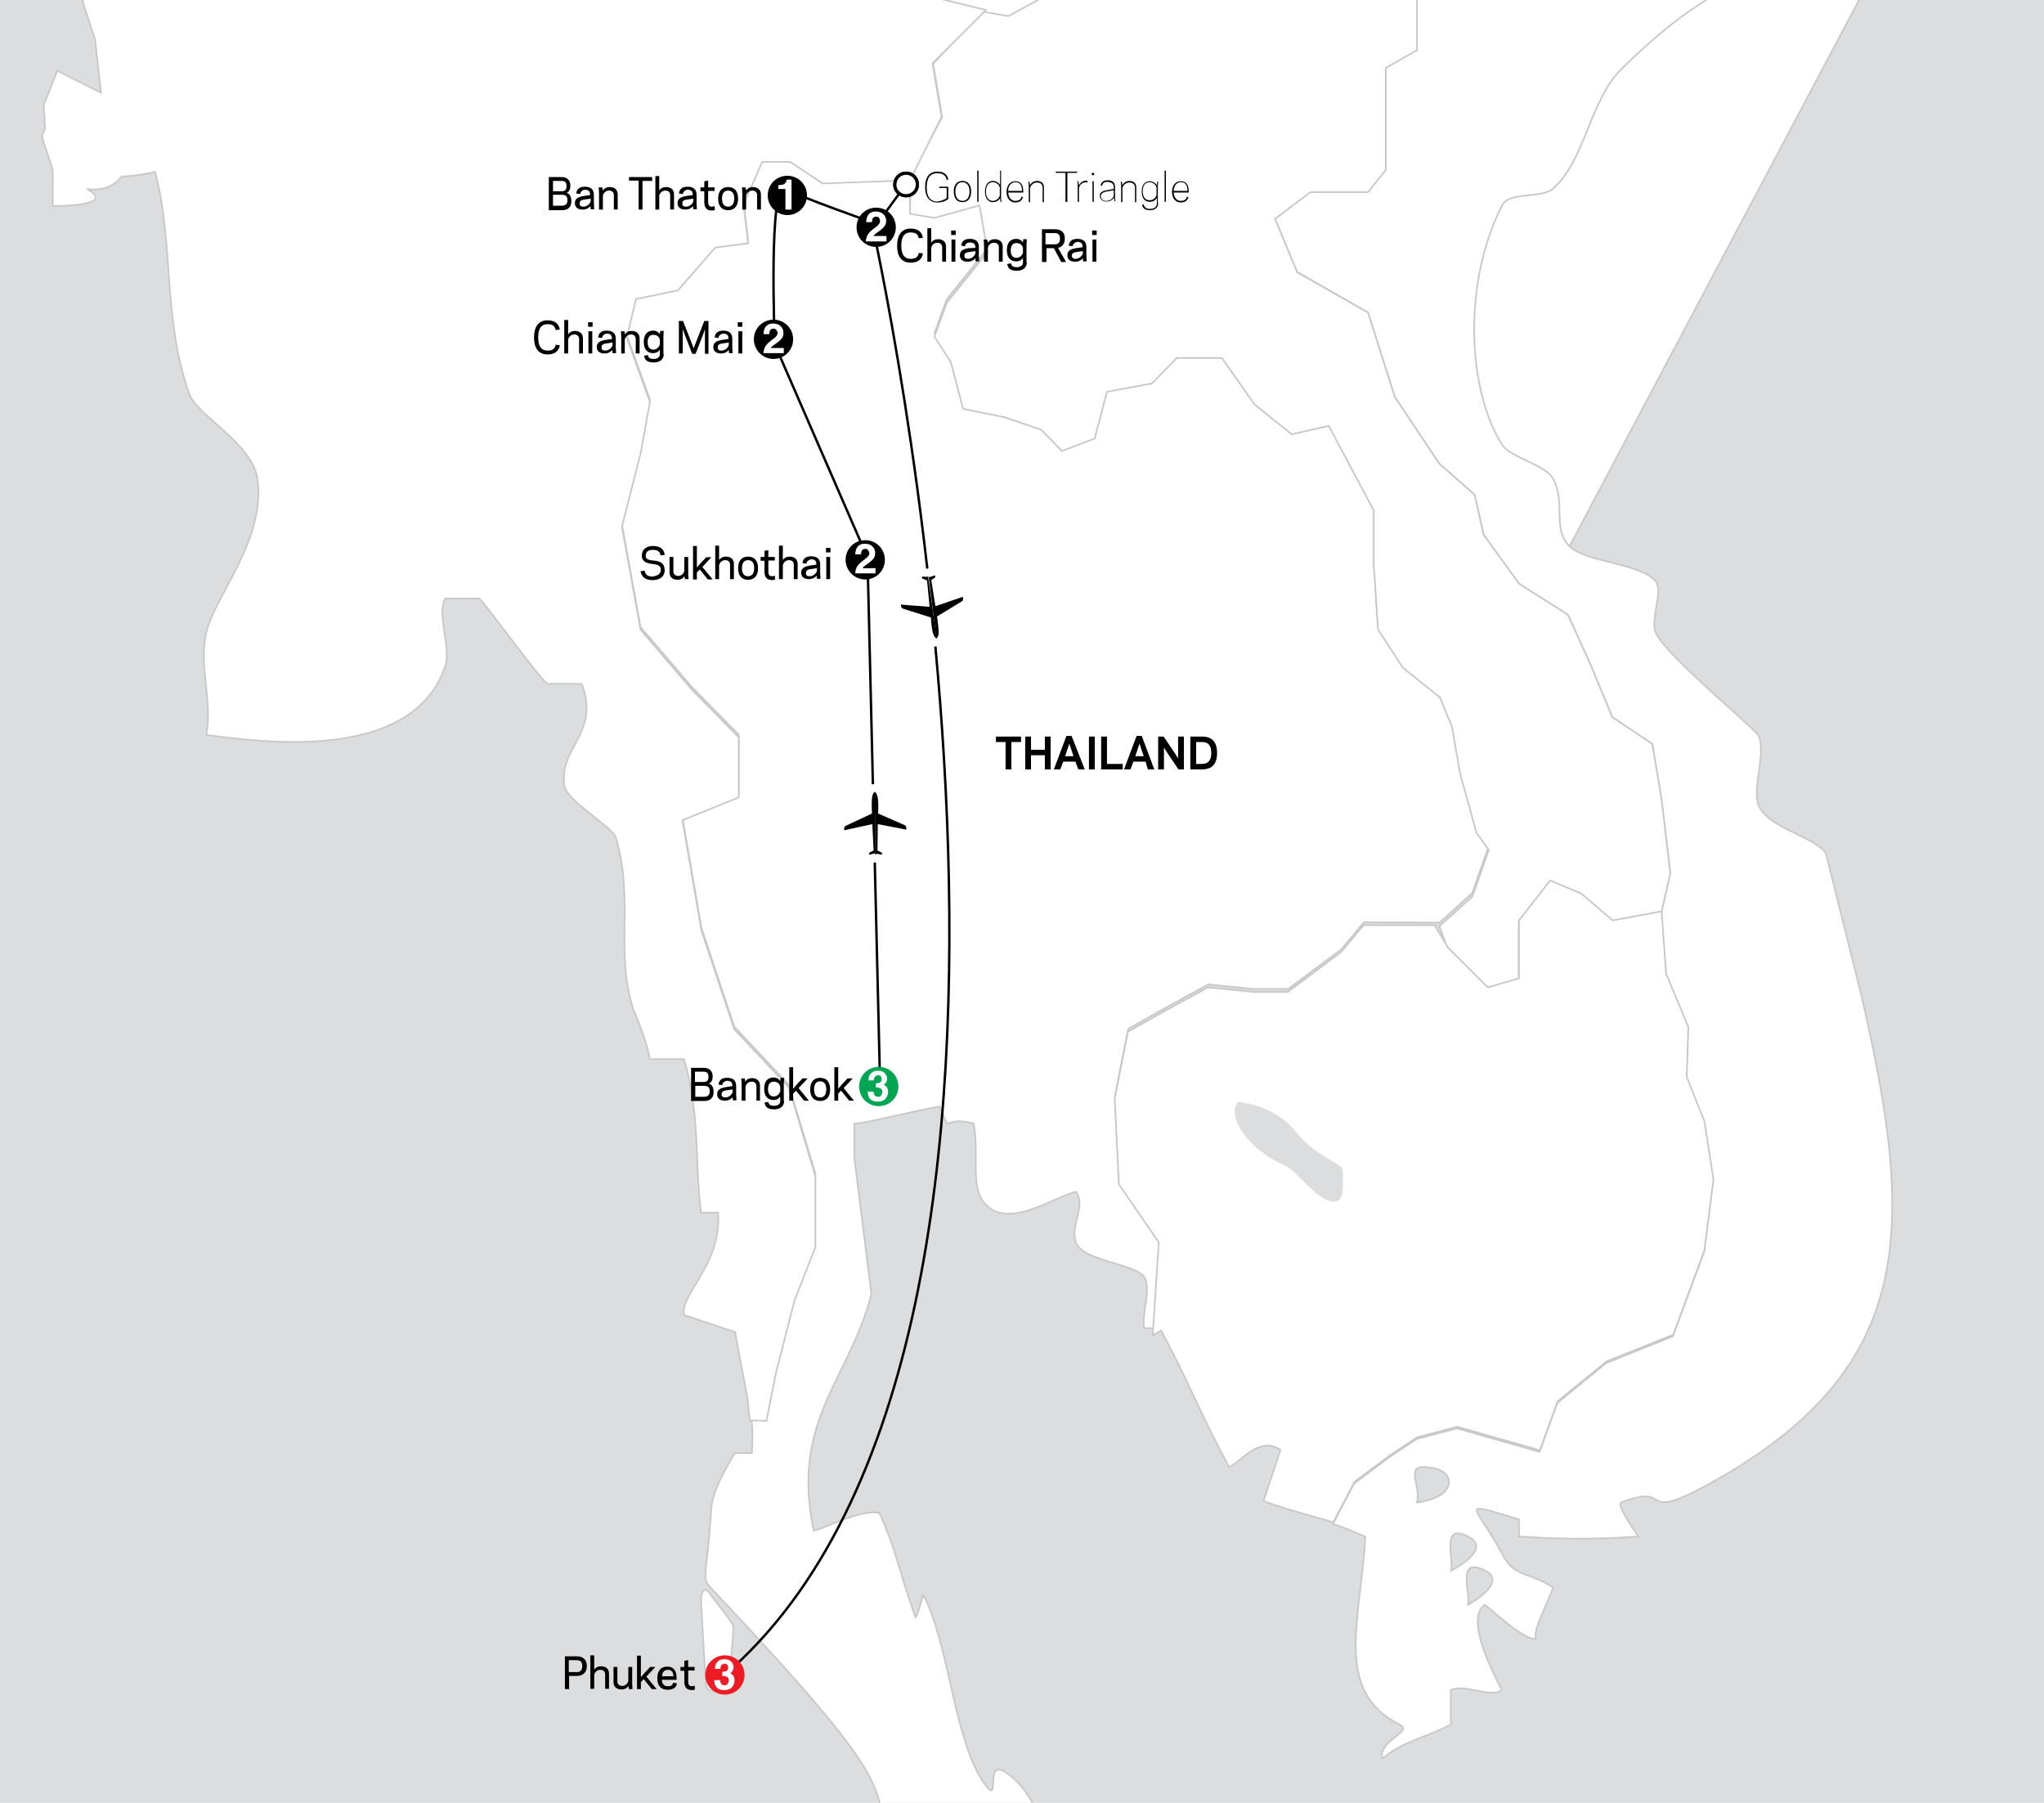 <?xml version="1.0" encoding="utf-8"?>
<!-- Generator: Adobe Illustrator 26.4.0, SVG Export Plug-In . SVG Version: 6.00 Build 0)  -->
<svg version="1.1" xmlns="http://www.w3.org/2000/svg" xmlns:xlink="http://www.w3.org/1999/xlink" x="0px" y="0px"
	 viewBox="0 0 635 560" style="enable-background:new 0 0 635 560;" xml:space="preserve">
<style type="text/css">
	.st0{fill:#FFFFFF;stroke:#C7C8CA;stroke-width:0.5;}
	.st1{fill:#DCDDDE;}
	.st2{fill:none;stroke:#FFFFFF;}
	.st3{fill:none;stroke:#ED1C24;stroke-dasharray:1,1.5;}
	.st4{fill:none;stroke:#000000;stroke-width:0.75;}
	.st5{fill:#FFFFFF;}
	.st6{fill:#00A651;}
	.st7{fill:#ED1C24;}
	.st8{fill:#FFFFFF;stroke:#000000;}
	.st9{fill:none;stroke:#000000;}
</style>
<g id="water">
	<rect x="-601.3" y="-198.5" class="st1" width="1271.8" height="962.8"/>
</g>
<g id="map">
	<polygon class="st0" points="455.1,231 660.7,-156.9 72,-160 	"/>
	<path class="st0" d="M542.3-6.6l-13.8-6.8h-20.7L494-6.1l-17.9-21.1l8.3-13.8l-1.4-9.7l-9.7-2.8l-17.9-15.2l-15.2-4.1l-9.7,8.3
		l-23.5,1.4l-12.4,11l-17.9-12.4l-15.2,5.5l-1.4,12.4l8.3,12.4l15.2,8.3l4.1,8.3l13.8,5.5l11-11.1l15.2,4.1l12.4,15.2v19.3l-9.7,5.5
		v31.7l-5.5,6.9h-17.9l-11,8.3l6.9,16.6L425,97.1l8.3,26.2l13.8,20.7l11,9.7l2.8,12.4l11,15.2l15.2,9.7l6.9,15.2l6.9,16.6l12.4,8.3
		l2.8,16.6l2.8,23.5l-2.8,12.4l1.4,19.3l6.9,16.6l-0.5,15.5l5.5,13.8l2.8,18l-2.8,22.1l-9.7,26.2l-20.7,8.3l-15.2,12.4l-5.5,15.2
		l-25.7-7.3l-12.5,3.3l-8.3,5.5l-11.1,8.3l-6.6,12.6c2.9,0.9,5.9,2.1,10.1,4c-1.7,26.8-9.8,48,10.6,58.3c4.6,2.3-7.1,5.1-5.3,10.6
		c6.3-5.5,14.3-6.8,21.2-10.6V525c4.1-2.1,12.4,2.6,15.9,0c-0.2-0.8-12.4-21.7-5.3-26.5c2.3,1.6,11.8,10.9,15.9,10.6
		c-1.2-2.3,3.5-10.9,5.3-15.9c-7.1-5-11.9-2.8-15.9-10.6c-8-15.2-14.6-16.7,5.3-10.6v5.3c18.5,1.2,28.8,0.5,37.1,0
		c-0.7-1.2-7.1-9.9-5.3-10.6c16.6-6.3,4.6,6.5,26.5-5.3c65.4-35.8,65.2-79.1,47.7-153.7l-10.6-42.4c-2.5-5.3-19.2-8.1-21.2-15.9
		c-1.5-5.5,2.8-16.4,0-21.2c-1.3-2.1-29.3-25.3-31.8-31.8c-1.6-4.1,2.5-12.9,0-15.9c-4.6-5.5-21.3-5.8-26.5-10.6
		c-5.8-5.5-1.2-13.6-5.3-21.2c-2.3-4.3-13.4-6.6-15.9-10.6c-11.1-17.9-11.9-50.8,0-74.2c2.2-4.6,11.9-2,15.9-5.3
		c10.1-9.1,11.4-27.5,21.2-37.1c12.3-12.2,23.7-21,36.4-27L542.3-6.6z M461.4,487.9c7.3,3.6-5.3,10.6-5.3,10.6
		C456.9,494.8,452.3,483.2,461.4,487.9z M456.1,477.3c7.9,4-5.3,10.6-5.3,10.6C451.8,484.1,447.5,473,456.1,477.3z M445.5,456.1
		c6.8,1.3,7,9.1-5.3,10.6C441.7,460.9,435.2,453.9,445.5,456.1z"/>
	<path class="st0" d="M233.4,440.1c0.5,4.5,0.4,5.6,0.2,11.3c-1.8,0-3.5,0-5.3,0c0,0-6.9,10.7-7.3,16.9c-1.6,24.8-3.6,21.3,1,26.2
		c58,61.5,48.7,59.1,54,77.7c3,10.9,3.8,20.5,3.8,29.8l11.4-4.6l16.4,10.2v17.9l9.8-0.6l2.7-9.1l11,1.4l1.4-16.6l1.5-13.2
		c-9.3-11.6-9.4-28.1-21-36.5c-7.8-5.6-1.7,10.5-7,3.4c-9.6-13.1-11-43.2-19.1-58.8c-0.2-0.3-1.9,6.9-2.5,6.9
		c-6.1-17.4-5.8-20.5-11.2-32.4c-5.5-1.5-18.6,5.5-20.4,5.5c-7.3-34.4,11.2-47.1,17.9-73.5l-5.3-42.4v-10.6
		c2.7,0.2,17.7-3.8,26.5-5.3c4,9.6,0.3,2.5,10.6,5.3c2,11.1-2,21.5,5.3,26.5c7.6,5.1,20.4-4,26.5-5.3c3.3,4.6-2.1,10.3,0,15.9
		c2.2,5.6,18.4,6.5,21.2,10.6c2.3,3.5-1,12.1,0,15.9c1.8,0,1.3,0,3,0l1.6-27.6l-12.4-18l-1.3-26.7l4.1-20.7l9.7-5.5l15.2-8.3
		l13.8,1.4h11l16.6-12.4l6.9-8.3l23.5,0.1l10.2-9.2l5.1-14.5l-3.8-5.3l-5.1-18.4l-2.5-14.5l-3.8-9.2l-11.5-9.2l-7.7-11.9l-1.3-19.8
		v-17.1l-14-26.3l-11.5,2.6l-11.5-9.2l-10.2-14.5h-14l-7.7,7.9l-14,2.6l-3.8,14.5l-10.2,3.9l-6.4-6.6l-11.5-3.9l-12.8-2.6l-3.8-14.5
		l-5.1-7.9l3.8-10.5l12.7-15.8l-2.5-14.5l-14,3.9l-7.6-1.3V53.6l0.2,1.5l-27.1,1l-10.1-6.7h-8.7L231,62.8l1.4,12l-10.2,1.3
		l-11.6,13.3l-13,2.7l-2.9,12l7.2,20l-2.9,16l-5.8,22.7l5.8,32l16,18.7l14.5,14.7v18.7l-17.5,7.1l5.9,34.2l10.2,30.7l16.9,18
		l8.3,27.6v22.1l-6.5,16.7l-5.7,22.2l-3,15.1L233.4,440.1z"/>
	<path class="st0" d="M447.2,287.7l10.2-9.2l5.1-14.5l-3.8-5.3l-5.1-18.4l-2.5-14.5l-3.8-9.2l-11.5-9.2l-7.7-11.9l-1.3-19.8v-17.1
		l-14-26.3l-11.5,2.6l-11.5-9.2l-10.2-14.5h-14l-7.7,7.9l-14,2.6l-3.8,14.5l-10.2,3.9l-6.4-6.6l-11.5-3.9l-12.8-2.6l-3.8-14.5
		l-5.1-7.9l3.8-10.5l12.7-15.8l-2.5-14.5l-14,3.9l-7.6-1.3l0.2-11.7l9.8-18.3l-2.8-16.6l15.1-16.2c3.2,0.5,8.3,1.4,8.3,1.4l15.2-8.3
		l4.1-20.7l-12.3-34.9l4.1-12.4l17.9-4.1l19.3,16.6l-1.4,12.4l8.3,12.4l15.2,8.3l4.1,8.3l13.8,5.5l11-11.1l15.2,4.1l12.4,15.2v19.3
		l-9.7,5.5v31.7l-5.5,6.9h-17.9l-11,8.3l6.9,16.6L425,97.1l8.3,26.2l13.8,20.7l11,9.7l2.8,12.4l11,15.2l15.2,9.7l6.9,15.2l6.9,16.6
		l12.4,8.3l2.8,16.6l2.8,23.5l-2.8,12.4l-15.2,2.8l-9.7-8.3l-9.7-4.1l-9.7,12.4v18l-9.7,2.8l-12.4-12.4L447.2,287.7z"/>
	<path class="st0" d="M360.7,413.3c8.3,15.2,12.4,26.5,21.2,42.4c3.3-1.3,9.3-9.9,15.9-5.3c0,0-4.1,12.4-5.3,15.9
		c11.2,3.9,16.2,4.8,21.7,6.6l6.6-12.6l11.1-8.3l8.3-5.5l12.5-3.3l25.7,7.3l5.5-15.2l15.2-12.4l20.7-8.3l9.7-26.2l2.8-22.1l-2.8-18
		l-5.5-13.8l0.5-15.5l-6.9-16.6l-1.4-19.3l-15.2,2.8l-9.7-8.3l-9.7-4.1l-9.7,12.4v18l-9.7,2.8l-12.4-12.4l-4.1-6.9h-22.1l-6.9,8.3
		l-16.6,12.4h-11l-13.8-1.4l-15.2,8.3l-9.7,5.5l-4.1,20.7l1.3,26.7l12.4,18l-1.9,28.9L360.7,413.3z"/>
	<path class="st0" d="M232.9,441.2l5.2,0.2l3-15.1l5.7-22.2l6.5-16.7v-22.1l-8.3-27.6l-16.9-18L217.9,289l-5.9-34.2l17.5-7.1V229
		L215,214.3l-16-18.7l-5.8-32l5.8-22.7l2.9-16l-7.2-20l2.9-12l13-2.7l11.6-13.3l10.2-1.3l-1.4-12l5.8-13.3h8.7l10.1,6.7l27.1-1
		l9.8-19.7l-2.8-16.6l16.6-16.6L280-3.3l-4.1-15.2l-5-18.7l-10.1-2.3L246.8-43v-8l11.4-19.5l-2.5-6.9h-11.4l-5.1-14.9l3.8-11.5
		l-7.6-9.2l-11.4-1.1l-13.9,5.7l-6.3,6.9l-6.3,2.3l-1.3-6.9v-12.6l-7.6-10.3v-10.3l12.7-16.1l8.9-17.2l3.8-23l1.3-12.6l-5.1-11.5
		l5.1-19.5l-6.3-11.5l-5-14.9h-11.4l-10.1,3.4l-0.5,21.7L170-219.7l-12.9-3.2l-20.7,2.8l-10.3,23.3v10.4l-14.6,13.5l-10.3,14.6
		L86.5-152l-5.8,6.2l8.8,7.3v9.4l-13.2,17.7l-6.1,23.9l-20.7-13.8v34.5L55-53l1.4,16.6L55-25.4l-5,7.7l-8.8,8.3l-8.9-8.1l-10.5,3.1
		l4.3,16.2l3.4,10.3l1.9,16.7l0,0L17.8,22l-4.2,10.6L14,40l-0.9,2.1c0,1.8,3.3,9.6,3.3,11.2V64c0,0,20.5,0.2,10.6-5.3
		c0,0,7,1.4,10.8-3.9c3,0,7.4-0.7,10.4-1.4c6,23,2.2,45.4,10.6,68.9c2.5,7,19.5,15.2,21.2,26.5c2.6,19-13.4,36.4-15.9,47.7
		c-2.5,10.6,2,20.7,0,31.8c17.2,2.2,63.7,8.8,74.2-21.2c2-6-2.7-15.7,0-21.2h10.6c2.8,2.8,19.4,25.8,21.2,26.5h10.6
		c6,15.2-7.4,20-5.3,31.8c0.6,4.5,14.9,12.7,15.9,15.9c5.8,19.5-0.3,34.8,5.3,53c0.2,0.8,4,8.8,5.3,15.9h10.6
		c5.1,16.6,3.3,33.1,5.3,47.7c1.8,0,3.6,0,5.3,0c1.1,16.2-11.9,25.3-10.6,31.8l15.9,5.3c1.3,7.9,2.7,14.2,3.8,20.4L232.9,441.2z"/>
	<path class="st0" d="M217.8,496.9c0-2.7,1.2-4.1,2.7-1.9c1.5,2.2,7.3,9,7.3,10.3s-0.8,19.6-3.6,19.8c-2.8,0.2-4.3,0.2-4.7-1.1
		C219,522.1,217.8,496.9,217.8,496.9z"/>
</g>
<g id="tour_1_">
	<path class="st4" d="M273.4,336.4l-3.9-163.2L240.7,107c0,0-2.1-51.1,3.3-48.3c5.4,2.8,26.8,10.3,26.8,10.3s77.7,345.1-45.7,451.3"
		/>
	<g>
		<path d="M314.2,239h-1.8v-8.5h-3v-1.7h7.8v1.7h-3V239z"/>
		<path d="M326.4,228.8V239h-1.8v-4.4h-4.3v4.4h-1.8v-10.2h1.8v4.1h4.3v-4.1H326.4z"/>
		<path d="M334.1,236.6h-3.8l-0.9,2.4h-2l3.9-10.4h1.6L337,239h-2L334.1,236.6z M332.2,231l-1.3,3.9h2.6L332.2,231z"/>
		<path d="M340.1,239h-1.8v-10.2h1.8V239z"/>
		<path d="M344,237.3h4.8v1.7h-6.7v-10.2h1.8V237.3z"/>
		<path d="M355.9,236.6h-3.8l-0.9,2.4h-2l3.9-10.4h1.6l3.9,10.4h-2L355.9,236.6z M354,231l-1.3,3.9h2.6L354,231z"/>
		<path d="M362.6,233.8l-1-1.6l0,2.4v4.4h-1.8v-10.2h1.7l3.5,5.2l1,1.6l0-2.4v-4.4h1.8V239h-1.7L362.6,233.8z"/>
		<path d="M369.8,239v-10.2h3.6c3.1,0,4.7,1.6,4.7,5.1c0,3.5-1.6,5.1-4.7,5.1H369.8z M373.4,237.3c2.1,0,2.9-1.3,2.9-3.4
			c0-2.1-0.7-3.4-2.9-3.4h-1.8v6.8H373.4z"/>
	</g>
	<g>
		<path d="M214.7,341.9v-10.2h3.9c1.2,0,2.8,0.5,2.8,2.7c0,1.3-0.6,2-1.2,2.2c0.8,0.2,1.5,1,1.5,2.5c0,2.4-1.5,2.9-3,2.9H214.7z
			 M215.9,332.9v3.2h2.6c1,0,1.6-0.3,1.6-1.6c0-1.3-0.6-1.6-1.6-1.6H215.9z M218.6,340.7c0.7,0,1.9-0.1,1.9-1.7s-1-1.7-1.8-1.7h-2.7
			v3.4H218.6z"/>
		<path d="M224.4,337.1l-1.2-0.2c0.2-1.2,0.8-2.1,2.7-2.1c1.8,0,2.8,0.8,2.8,2.5v2.8l0.1,1.7h-1.1l-0.1-1c-0.5,0.7-1.4,1.1-2.4,1.1
			c-1.6,0-2.4-0.8-2.4-2c0-1.4,1-1.9,2.6-2.2l2.1-0.3v-0.3c0-1-0.6-1.3-1.6-1.4C224.9,335.9,224.5,336.3,224.4,337.1z M225.3,340.9
			c1.2,0,2.1-0.9,2.3-1.7v-0.8l-2,0.3c-0.9,0.1-1.4,0.4-1.4,1.1C224.1,340.6,224.6,340.9,225.3,340.9z"/>
		<path d="M231.5,336c0.4-0.7,1.2-1.1,2.1-1.1c1.4,0,2.5,0.8,2.5,2.3v4.7H235v-4.5c0-0.9-0.6-1.4-1.5-1.4c-1.1,0-1.8,0.9-1.9,1.6
			v4.3h-1.2v-5.2l-0.1-1.7h1.1L231.5,336z"/>
		<path d="M243.6,342c0,1.7-1.3,2.6-3.1,2.6c-2.1,0-2.8-0.8-3-2.1l1.2-0.2c0.1,0.7,0.5,1.2,1.7,1.2c1.1,0,2-0.4,2-1.5v-1.4
			c-0.4,0.7-1.2,1.1-2.1,1.1c-1.8,0-2.9-1.2-2.9-3.5c0-2.3,1.1-3.5,2.9-3.5c1,0,1.7,0.5,2.1,1.1l0.1-1h1.1l-0.1,1.7V342z
			 M242.4,337.6c-0.1-0.8-0.8-1.6-2-1.6c-1.1,0-1.8,0.7-1.8,2.3c0,1.6,0.7,2.3,1.8,2.3c1.1,0,1.8-0.9,2-1.6V337.6z"/>
		<path d="M245.2,341.9v-10.4h1.2v6.7l1.1-1.3l1.8-1.9h1.6l-2.8,3l3.2,3.9h-1.5l-2.5-3.1l-0.9,0.9v2.2H245.2z"/>
		<path d="M251.7,338.4c0-2.4,1.2-3.6,3.1-3.6s3.1,1.2,3.1,3.6s-1.2,3.6-3.1,3.6S251.7,340.8,251.7,338.4z M256.7,338.4
			c0-1.8-0.8-2.5-1.9-2.5s-1.9,0.7-1.9,2.5s0.8,2.5,1.9,2.5S256.7,340.2,256.7,338.4z"/>
		<path d="M259.2,341.9v-10.4h1.2v6.7l1.1-1.3l1.8-1.9h1.6l-2.8,3l3.2,3.9h-1.5l-2.5-3.1l-0.9,0.9v2.2H259.2z"/>
	</g>
	<g>
		<g>
			<path d="M205.3,177c0-1.1-0.6-1.6-2.5-1.8c-1.7-0.2-3.4-0.6-3.4-2.6c0-2,1.5-3,3.4-3c2.5,0,3.5,1.1,3.7,2.8l-1.3,0.1
				c-0.2-1.2-0.9-1.7-2.5-1.7c-0.8,0-2.1,0.3-2.1,1.8c0,0.9,0.4,1.3,2.2,1.5c2.3,0.2,3.6,0.7,3.7,3c0,2.2-1.8,3.1-3.7,3.1
				c-2.5,0-3.5-1.1-3.8-2.8l1.3-0.1c0.2,1.3,1,1.8,2.5,1.8C204,178.9,205.3,178.4,205.3,177z"/>
			<path d="M212.6,179c-0.4,0.7-1.2,1.1-2.1,1.1c-1.5,0-2.5-0.8-2.5-2.3V173h1.2v4.5c0,0.9,0.6,1.4,1.5,1.4c1.1,0,1.8-0.9,1.9-1.6
				V173h1.2v5.2l0.1,1.7h-1.1L212.6,179z"/>
			<path d="M215.3,180v-10.4h1.2v6.7l1.1-1.3l1.8-1.9h1.6l-2.8,3l3.2,3.9h-1.5l-2.5-3.1l-0.9,0.9v2.2H215.3z"/>
			<path d="M223.4,174c0.4-0.7,1.2-1.1,2.1-1.1c1.5,0,2.5,0.8,2.5,2.3v4.7h-1.2v-4.5c0-0.9-0.6-1.4-1.5-1.4c-1.1,0-1.8,0.9-1.9,1.6
				v4.3h-1.2v-10.4h1.2V174z"/>
			<path d="M229.3,176.5c0-2.4,1.2-3.6,3.1-3.6s3.1,1.2,3.1,3.6c0,2.4-1.2,3.6-3.1,3.6S229.3,178.9,229.3,176.5z M234.3,176.5
				c0-1.8-0.8-2.5-1.9-2.5s-1.9,0.7-1.9,2.5c0,1.8,0.8,2.5,1.9,2.5S234.3,178.3,234.3,176.5z"/>
			<path d="M236.3,173h1.2v-1.9l1.2-0.2v2.1h2v1.1h-2v3.3c0,1.3,0.4,1.6,1.2,1.6c0.3,0,0.6-0.1,0.8-0.2l0.1,1.2
				c-0.2,0.1-0.5,0.2-0.9,0.2c-2,0-2.4-1.3-2.4-2.7v-3.3h-1.2V173z"/>
			<path d="M243.2,174c0.4-0.7,1.2-1.1,2.1-1.1c1.5,0,2.5,0.8,2.5,2.3v4.7h-1.2v-4.5c0-0.9-0.6-1.4-1.5-1.4c-1.1,0-1.8,0.9-1.9,1.6
				v4.3H242v-10.4h1.2V174z"/>
			<path d="M250.5,175.1l-1.2-0.2c0.2-1.2,0.8-2.1,2.7-2.1c1.8,0,2.8,0.8,2.8,2.5v2.8l0.1,1.7h-1.1l-0.1-1c-0.5,0.7-1.4,1.1-2.4,1.1
				c-1.6,0-2.4-0.8-2.4-2c0-1.4,1-1.9,2.6-2.2l2.1-0.3v-0.3c0-1-0.6-1.3-1.6-1.4C251,174,250.7,174.4,250.5,175.1z M251.5,179
				c1.2,0,2.1-0.9,2.3-1.7v-0.8l-2,0.3c-0.9,0.1-1.4,0.4-1.4,1.1C250.3,178.7,250.7,179,251.5,179z"/>
			<path d="M258,171.6h-1.4v-1.4h1.4V171.6z M256.7,173h1.2v6.9h-1.2V173z"/>
		</g>
	</g>
	<g>
		<g>
			<path d="M294.1,61.5v-3.1h-2.3V58h2.8v3.8c-1,0.8-2.1,1.1-3.4,1.1c-2.6,0-3.8-1.9-3.8-4.8s1.2-4.8,3.8-4.8c2.2,0,3.1,1,3.4,2.5
				l-0.5,0.1c-0.2-1.3-1.1-2.1-2.9-2.1c-2.3,0-3.3,1.6-3.3,4.4s1,4.4,3.3,4.4C292.4,62.4,293.4,62.1,294.1,61.5z"/>
			<path d="M296.3,59.5c0-2.1,1-3.3,2.7-3.3s2.7,1.2,2.7,3.3c0,2.1-1,3.3-2.7,3.3S296.3,61.6,296.3,59.5z M296.8,59.5
				c0,1.8,0.8,2.9,2.2,2.9c1.4,0,2.2-1.1,2.2-2.9c0-1.8-0.8-2.9-2.2-2.9C297.6,56.6,296.8,57.7,296.8,59.5z"/>
			<path d="M303.6,53h0.4v9.7h-0.4V53z"/>
			<path d="M310.6,53h0.4v8.4l0.1,1.3h-0.3l-0.1-1.2c-0.4,0.9-1.4,1.3-2.2,1.3c-1.6,0-2.5-1.3-2.5-3.3s0.9-3.3,2.5-3.3
				c0.8,0,1.8,0.5,2.2,1.3V53z M310.6,58.2c-0.2-0.6-0.8-1.6-2.2-1.6c-1.3,0-2.1,1.1-2.1,2.9c0,1.8,0.8,2.9,2.1,2.9
				c1.3,0,2-1,2.2-1.6V58.2z"/>
			<path d="M313.2,59.7c0.1,1.7,1,2.7,2.2,2.7c1.2,0,1.8-0.5,1.9-1.3l0.5,0.1c-0.2,1-1,1.7-2.4,1.7c-1.6,0-2.7-1.3-2.7-3.3
				s1.1-3.3,2.7-3.3c1.9,0,2.5,1.3,2.5,3.3v0.2H313.2z M313.2,59.3h4.3c0-1.6-0.5-2.7-2-2.7C314.2,56.6,313.2,57.6,313.2,59.3z"/>
			<path d="M320,57.5c0.4-0.8,1.3-1.3,2.2-1.3c1.2,0,2.1,0.7,2.1,1.9v4.7h-0.4v-4.5c0-1.1-0.7-1.6-1.8-1.6c-1.2,0-1.9,1-2.1,1.6v4.5
				h-0.4v-5.1l-0.1-1.3h0.3L320,57.5z"/>
			<path d="M331.5,62.7H331v-9h-3v-0.4h6.6v0.4h-3V62.7z"/>
			<path d="M337.9,56.2l-0.1,0.5c-0.1,0-0.3-0.1-0.4-0.1c-1.3,0-2.2,1.1-2.2,2v4.1h-0.4v-5.1l-0.1-1.3h0.3l0.2,1.3
				c0.4-0.9,1.3-1.5,2.2-1.5C337.6,56.2,337.8,56.2,337.9,56.2z"/>
			<path d="M339.9,54.4h-0.7v-0.7h0.7V54.4z M339.4,56.3h0.4v6.4h-0.4V56.3z"/>
			<path d="M343.8,59.1l2.2-0.4v-0.5c0-1.2-0.7-1.6-1.9-1.7c-1.1,0-1.6,0.4-1.7,1.2l-0.5-0.1c0.2-0.9,0.8-1.6,2.2-1.6
				c1.5,0,2.3,0.7,2.3,2.1v3.1l0.1,1.3h-0.3l-0.1-1.2c-0.5,1-1.5,1.3-2.4,1.3c-1.3,0-2-0.8-2-1.8C341.6,59.8,342.5,59.3,343.8,59.1z
				 M343.6,62.4c1.4,0,2.1-0.7,2.4-1.6v-1.7l-2.3,0.4c-0.9,0.2-1.7,0.5-1.7,1.5C342.1,61.9,342.6,62.4,343.6,62.4z"/>
			<path d="M348.7,57.5c0.4-0.8,1.3-1.3,2.2-1.3c1.2,0,2.1,0.7,2.1,1.9v4.7h-0.4v-4.5c0-1.1-0.7-1.6-1.8-1.6c-1.2,0-1.9,1-2.1,1.6
				v4.5h-0.4v-5.1l-0.1-1.3h0.3L348.7,57.5z"/>
			<path d="M359.8,63.1c0,1.4-1,2.2-2.6,2.2c-1.7,0-2.2-0.8-2.4-1.7l0.5-0.1c0.2,0.8,0.7,1.4,1.9,1.4c1.2,0,2.2-0.5,2.2-1.7v-1.8
				c-0.4,0.9-1.4,1.3-2.2,1.3c-1.6,0-2.5-1.2-2.5-3.2c0-2,0.9-3.2,2.5-3.2c0.8,0,1.8,0.5,2.2,1.3l0.1-1.2h0.3l-0.1,1.3V63.1z
				 M359.3,58.2c-0.2-0.6-0.9-1.6-2.2-1.6c-1.3,0-2.1,1-2.1,2.8c0,1.8,0.8,2.8,2.1,2.8c1.3,0,2-0.9,2.2-1.6V58.2z"/>
			<path d="M361.8,53h0.4v9.7h-0.4V53z"/>
			<path d="M364.6,59.7c0.1,1.7,1,2.7,2.2,2.7c1.2,0,1.8-0.5,1.9-1.3l0.5,0.1c-0.2,1-1,1.7-2.4,1.7c-1.6,0-2.7-1.3-2.7-3.3
				s1.1-3.3,2.7-3.3c1.9,0,2.5,1.3,2.5,3.3v0.2H364.6z M364.6,59.3h4.3c0-1.6-0.5-2.7-2-2.7C365.6,56.6,364.7,57.6,364.6,59.3z"/>
		</g>
	</g>
	<g>
		<path d="M268.8,180c3.4,0,6.1-2.7,6.1-6.1c0-3.4-2.7-6.1-6.1-6.1c-3.4,0-6.1,2.7-6.1,6.1C262.7,177.2,265.4,180,268.8,180z"/>
		<g>
			<path class="st5" d="M269.7,170.9c-0.2-0.3-0.5-0.4-0.9-0.4c-0.6,0-0.9,0.2-1.1,0.6c-0.1,0.2-0.2,0.6-0.2,1.1h-1.8
				c0-0.8,0.2-1.4,0.4-1.9c0.5-0.9,1.3-1.4,2.6-1.4c1,0,1.8,0.3,2.3,0.8c0.6,0.5,0.9,1.3,0.9,2.1c0,0.7-0.2,1.3-0.6,1.8
				c-0.3,0.4-0.7,0.7-1.3,1.2l-0.7,0.5c-0.5,0.3-0.8,0.6-0.9,0.7c-0.2,0.1-0.3,0.3-0.4,0.5h4v1.6h-6.3c0-0.7,0.2-1.3,0.4-1.8
				c0.3-0.6,0.9-1.3,1.8-2c0.8-0.6,1.4-1,1.6-1.3c0.4-0.4,0.6-0.8,0.6-1.3C270,171.5,269.9,171.2,269.7,170.9z"/>
		</g>
	</g>
	<path class="st1" d="M384.6,342.3c0,0,11,0.6,17.9,9.2s14.7,9.5,14.7,12.4s0.3,8.4-1.4,9s-3.8,1.2-10.4-5.5
		c-6.6-6.6-4-3.8-10.4-7.5C388.6,356.2,380.8,347.5,384.6,342.3z"/>
	<g>
		<path class="st6" d="M273,343.6c3.4,0,6.1-2.7,6.1-6.1c0-3.4-2.7-6.1-6.1-6.1c-3.4,0-6.1,2.7-6.1,6.1
			C266.9,340.9,269.6,343.6,273,343.6z"/>
		<g>
			<path class="st5" d="M271.8,334.5c-0.2,0.3-0.3,0.6-0.3,1.1h-1.7c0-0.5,0.1-0.9,0.2-1.3c0.1-0.4,0.4-0.7,0.7-1
				c0.2-0.2,0.5-0.4,0.8-0.5c0.3-0.1,0.7-0.2,1.2-0.2c0.9,0,1.6,0.2,2.1,0.7c0.5,0.5,0.8,1.1,0.8,1.8c0,0.5-0.2,1-0.5,1.4
				c-0.2,0.2-0.4,0.4-0.6,0.5c0.2,0,0.4,0.1,0.7,0.4c0.5,0.4,0.7,1,0.7,1.8c0,0.8-0.3,1.5-0.8,2.1s-1.3,0.9-2.4,0.9
				c-1.3,0-2.2-0.4-2.7-1.3c-0.3-0.5-0.4-1-0.4-1.8h1.8c0,0.4,0.1,0.7,0.2,0.9c0.2,0.4,0.6,0.7,1.2,0.7c0.4,0,0.7-0.1,0.9-0.4
				s0.4-0.6,0.4-1.1c0-0.6-0.2-1-0.7-1.2c-0.3-0.1-0.7-0.2-1.3-0.2v-1.3c0.6,0,1-0.1,1.2-0.2c0.4-0.2,0.6-0.5,0.6-1.1
				c0-0.4-0.1-0.6-0.3-0.9c-0.2-0.2-0.5-0.3-0.9-0.3C272.4,334.1,272,334.2,271.8,334.5z"/>
		</g>
	</g>
	
		<rect x="267.9" y="243.5" transform="matrix(-0.999 4.533916e-02 -4.533916e-02 -0.999 556.942 498.734)" class="st5" width="9.9" height="24.3"/>
	<g>
		<g>
			<path d="M271.8,246c0,0-0.7,0.1-0.9,1.9c-0.2,1.8,0,4.8,0,4.8l-8.1,3.8c0,0-0.8,0.3-0.5,1.4l8.7-1.9l0.4,8.2l-1.4,0.7l0,0.6
				l1.7-0.4l0.3,0.3"/>
		</g>
		<g>
			<path d="M271.7,246c0,0,0.7,0.1,1,1.9c0.3,1.8,0.1,4.8,0.1,4.8l8.2,3.6c0,0,0.8,0.3,0.5,1.4l-8.8-1.7l-0.1,8.2l1.4,0.7l0,0.6
				l-1.7-0.3l-0.3,0.3"/>
		</g>
	</g>
	
		<rect x="283.9" y="176.6" transform="matrix(0.988 -0.154 0.154 0.988 -25.652 46.792)" class="st5" width="9.9" height="24.3"/>
	<g>
		<g>
			<path d="M290.9,198.3c0,0,0.7-0.2,0.7-2c0-1.8-0.5-4.8-0.5-4.8l7.7-4.7c0,0,0.7-0.4,0.3-1.4l-8.5,2.9l-1.3-8.1l1.3-0.9l-0.1-0.6
				l-1.7,0.6l-0.3-0.3"/>
		</g>
		<g>
			<path d="M291,198.3c0,0-0.7,0-1.2-1.8c-0.5-1.8-0.6-4.7-0.6-4.7l-8.6-2.7c0,0-0.8-0.2-0.7-1.3l8.9,0.7l-0.8-8.2l-1.5-0.6
				l-0.1-0.6l1.7,0.1l0.2-0.3"/>
		</g>
	</g>
	<g>
		<path d="M176.7,524.7h-1.2v-10.2h3.6c1.5,0,3.2,0.6,3.2,3c0,2.4-1.6,3.1-3.2,3.1h-2.3V524.7z M179.2,519.4c0.7,0,1.7-0.2,1.7-1.9
			c0-1.6-1-1.8-1.7-1.8h-2.5v3.7H179.2z"/>
		<path d="M184.6,518.7c0.4-0.7,1.2-1.1,2.1-1.1c1.5,0,2.5,0.8,2.5,2.3v4.7H188v-4.5c0-0.9-0.6-1.4-1.5-1.4c-1.1,0-1.8,0.9-1.9,1.6
			v4.3h-1.2v-10.4h1.2V518.7z"/>
		<path d="M195.2,523.7c-0.4,0.7-1.2,1.1-2.1,1.1c-1.5,0-2.5-0.8-2.5-2.3v-4.7h1.2v4.5c0,0.9,0.6,1.4,1.5,1.4c1.1,0,1.8-0.9,1.9-1.6
			v-4.3h1.2v5.2l0.1,1.7h-1.1L195.2,523.7z"/>
		<path d="M197.9,524.7v-10.4h1.2v6.7l1.1-1.3l1.8-1.9h1.6l-2.8,3l3.2,3.9h-1.5l-2.5-3.1l-0.9,0.9v2.2H197.9z"/>
		<path d="M205.6,521.8c0.1,1.4,0.8,2,1.9,2c1.1,0,1.5-0.4,1.6-1.1l1.2,0.2c-0.1,1.1-1,2-2.9,2c-2,0-3.2-1.2-3.2-3.6
			c0-2.4,1.2-3.6,3.1-3.6c2,0,2.9,1.3,2.9,3.6v0.5H205.6z M205.7,520.7h3.5c0-1.3-0.6-2-1.7-2C206.5,518.7,205.7,519.3,205.7,520.7z
			"/>
		<path d="M211.4,517.8h1.2v-1.9l1.2-0.2v2.1h2v1.1h-2v3.3c0,1.3,0.4,1.6,1.2,1.6c0.3,0,0.6-0.1,0.8-0.2l0.1,1.2
			c-0.2,0.1-0.5,0.2-0.9,0.2c-2,0-2.4-1.3-2.4-2.7v-3.3h-1.2V517.8z"/>
	</g>
	<g>
		<path class="st7" d="M225.2,526.4c3.4,0,6.1-2.7,6.1-6.1c0-3.4-2.7-6.1-6.1-6.1c-3.4,0-6.1,2.7-6.1,6.1
			C219.1,523.7,221.8,526.4,225.2,526.4z"/>
		<g>
			<path class="st5" d="M224.1,517.3c-0.2,0.3-0.3,0.6-0.3,1.1h-1.7c0-0.5,0.1-0.9,0.2-1.3c0.1-0.4,0.4-0.7,0.7-1
				c0.2-0.2,0.5-0.4,0.8-0.5c0.3-0.1,0.7-0.2,1.2-0.2c0.9,0,1.6,0.2,2.1,0.7c0.5,0.5,0.8,1.1,0.8,1.8c0,0.5-0.2,1-0.5,1.4
				c-0.2,0.2-0.4,0.4-0.6,0.5c0.2,0,0.4,0.1,0.7,0.4c0.5,0.4,0.7,1,0.7,1.8c0,0.8-0.3,1.5-0.8,2.1s-1.3,0.9-2.4,0.9
				c-1.3,0-2.2-0.4-2.7-1.3c-0.3-0.5-0.4-1-0.4-1.8h1.8c0,0.4,0.1,0.7,0.2,0.9c0.2,0.4,0.6,0.7,1.2,0.7c0.4,0,0.7-0.1,0.9-0.4
				s0.4-0.6,0.4-1.1c0-0.6-0.2-1-0.7-1.2c-0.3-0.1-0.7-0.2-1.3-0.2v-1.3c0.6,0,1-0.1,1.2-0.2c0.4-0.2,0.6-0.5,0.6-1.1
				c0-0.4-0.1-0.6-0.3-0.9c-0.2-0.2-0.5-0.3-0.9-0.3C224.6,516.9,224.2,517,224.1,517.3z"/>
		</g>
	</g>
	<rect x="167.9" y="311.6" class="st1" width="9.9" height="25.8"/>
	<g>
		<path d="M282.9,71c2.4,0,3.6,1.2,3.8,2.9l-1.3,0.1c-0.2-1.3-1-1.8-2.5-1.8c-2.3,0-2.9,1.9-2.9,4.1c0,2.2,0.6,4.1,2.9,4.1
			c1.5,0,2.3-0.5,2.5-1.8l1.3,0.1c-0.2,1.7-1.4,2.9-3.8,2.9c-2.9,0-4.2-2.1-4.2-5.2C278.7,73.1,280,71,282.9,71z"/>
		<path d="M289.3,75.4c0.4-0.7,1.2-1.1,2.1-1.1c1.5,0,2.5,0.8,2.5,2.3v4.7h-1.2v-4.5c0-0.9-0.6-1.4-1.5-1.4c-1.1,0-1.8,0.9-1.9,1.6
			v4.3h-1.2V70.9h1.2V75.4z"/>
		<path d="M296.9,73h-1.4v-1.4h1.4V73z M295.6,74.4h1.2v6.9h-1.2V74.4z"/>
		<path d="M299.8,76.5l-1.2-0.2c0.2-1.2,0.8-2.1,2.7-2.1c1.8,0,2.8,0.8,2.8,2.5v2.8l0.1,1.7h-1.1l-0.1-1c-0.5,0.7-1.4,1.1-2.4,1.1
			c-1.6,0-2.4-0.8-2.4-2c0-1.4,1-1.9,2.6-2.2L303,77v-0.3c0-1-0.6-1.3-1.6-1.4C300.3,75.4,299.9,75.8,299.8,76.5z M300.7,80.4
			c1.2,0,2.1-0.9,2.3-1.7V78l-2,0.3c-0.9,0.1-1.4,0.4-1.4,1.1C299.6,80.1,300,80.4,300.7,80.4z"/>
		<path d="M306.9,75.4c0.4-0.7,1.2-1.1,2.1-1.1c1.5,0,2.5,0.8,2.5,2.3v4.7h-1.2v-4.5c0-0.9-0.6-1.4-1.5-1.4c-1.1,0-1.8,0.9-1.9,1.6
			v4.3h-1.2v-5.2l-0.1-1.7h1.1L306.9,75.4z"/>
		<path d="M319,81.5c0,1.7-1.3,2.6-3.1,2.6c-2.1,0-2.8-0.8-3-2.1l1.2-0.2c0.1,0.7,0.5,1.2,1.7,1.2c1.1,0,2-0.4,2-1.5v-1.4
			c-0.4,0.7-1.2,1.1-2.1,1.1c-1.8,0-2.9-1.2-2.9-3.5c0-2.3,1.1-3.5,2.9-3.5c1,0,1.7,0.5,2.1,1.1l0.1-1h1.1l-0.1,1.7V81.5z
			 M317.8,77.1c-0.1-0.8-0.8-1.6-2-1.6c-1.1,0-1.8,0.7-1.8,2.3c0,1.6,0.7,2.3,1.8,2.3c1.1,0,1.8-0.9,2-1.6V77.1z"/>
		<path d="M324.9,81.4h-1.2V71.2h3.9c1.5,0,3.2,0.5,3.2,2.9c0,1.9-1,2.6-2.1,2.9l2.5,4.4h-1.5l-2.3-4.3h-2.3V81.4z M327.6,75.9
			c0.7,0,1.7-0.1,1.7-1.8c0-1.6-1-1.7-1.7-1.7h-2.8v3.5H327.6z"/>
		<path d="M333.2,76.5l-1.2-0.2c0.2-1.2,0.8-2.1,2.7-2.1c1.8,0,2.8,0.8,2.8,2.5v2.8l0.1,1.7h-1.1l-0.1-1c-0.5,0.7-1.4,1.1-2.4,1.1
			c-1.6,0-2.4-0.8-2.4-2c0-1.4,1-1.9,2.6-2.2l2.1-0.3v-0.3c0-1-0.6-1.3-1.6-1.4C333.7,75.4,333.3,75.8,333.2,76.5z M334.1,80.4
			c1.2,0,2.1-0.9,2.3-1.7V78l-2,0.3c-0.9,0.1-1.4,0.4-1.4,1.1C333,80.1,333.4,80.4,334.1,80.4z"/>
		<path d="M340.7,73h-1.4v-1.4h1.4V73z M339.4,74.4h1.2v6.9h-1.2V74.4z"/>
	</g>
	<g>
		<path d="M170.1,99.5c2.4,0,3.6,1.2,3.8,2.9l-1.3,0.1c-0.2-1.3-1-1.8-2.5-1.8c-2.3,0-2.9,1.9-2.9,4.1c0,2.2,0.6,4.1,2.9,4.1
			c1.5,0,2.3-0.5,2.5-1.8l1.3,0.1c-0.2,1.7-1.4,2.9-3.8,2.9c-2.9,0-4.2-2.1-4.2-5.2C165.9,101.6,167.2,99.5,170.1,99.5z"/>
		<path d="M176.5,103.9c0.4-0.7,1.2-1.1,2.1-1.1c1.5,0,2.5,0.8,2.5,2.3v4.7h-1.2v-4.5c0-0.9-0.6-1.4-1.5-1.4c-1.1,0-1.8,0.9-1.9,1.6
			v4.3h-1.2V99.4h1.2V103.9z"/>
		<path d="M184.1,101.5h-1.4v-1.4h1.4V101.5z M182.8,102.9h1.2v6.9h-1.2V102.9z"/>
		<path d="M187,105l-1.2-0.2c0.2-1.2,0.8-2.1,2.7-2.1c1.8,0,2.8,0.8,2.8,2.5v2.8l0.1,1.7h-1.1l-0.1-1c-0.5,0.7-1.4,1.1-2.4,1.1
			c-1.6,0-2.4-0.8-2.4-2c0-1.4,1-1.9,2.6-2.2l2.1-0.3v-0.3c0-1-0.6-1.3-1.6-1.4C187.5,103.8,187.2,104.3,187,105z M188,108.9
			c1.2,0,2.1-0.9,2.3-1.7v-0.8l-2,0.3c-0.9,0.1-1.4,0.4-1.4,1.1C186.8,108.6,187.2,108.9,188,108.9z"/>
		<path d="M194.1,103.9c0.4-0.7,1.2-1.1,2.1-1.1c1.5,0,2.5,0.8,2.5,2.3v4.7h-1.2v-4.5c0-0.9-0.6-1.4-1.5-1.4c-1.1,0-1.8,0.9-1.9,1.6
			v4.3H193v-5.2l-0.1-1.7h1.1L194.1,103.9z"/>
		<path d="M206.2,110c0,1.7-1.3,2.6-3.1,2.6c-2.1,0-2.8-0.8-3-2.1l1.2-0.2c0.1,0.7,0.5,1.2,1.7,1.2c1.1,0,2-0.4,2-1.5v-1.4
			c-0.4,0.7-1.2,1.1-2.1,1.1c-1.8,0-2.9-1.2-2.9-3.5c0-2.3,1.1-3.5,2.9-3.5c1,0,1.7,0.5,2.1,1.1l0.1-1h1.1l-0.1,1.7V110z M205,105.6
			c-0.1-0.8-0.8-1.6-2-1.6c-1.1,0-1.8,0.7-1.8,2.3c0,1.6,0.7,2.3,1.8,2.3c1.1,0,1.8-0.9,2-1.6V105.6z"/>
		<path d="M215,109.8l-2.3-5.9l-0.6-1.7l0,3.9v3.7h-1.2V99.7h1.3l2.5,6.4l0.8,2.1l0.8-2.1l2.5-6.4h1.3v10.2H219v-3.7l0-3.9l-0.6,1.7
			l-2.3,5.9H215z"/>
		<path d="M223.2,105l-1.2-0.2c0.2-1.2,0.8-2.1,2.7-2.1c1.8,0,2.8,0.8,2.8,2.5v2.8l0.1,1.7h-1.1l-0.1-1c-0.5,0.7-1.4,1.1-2.4,1.1
			c-1.6,0-2.4-0.8-2.4-2c0-1.4,1-1.9,2.6-2.2l2.1-0.3v-0.3c0-1-0.6-1.3-1.6-1.4C223.7,103.8,223.3,104.3,223.2,105z M224.1,108.9
			c1.2,0,2.1-0.9,2.3-1.7v-0.8l-2,0.3c-0.9,0.1-1.4,0.4-1.4,1.1C222.9,108.6,223.3,108.9,224.1,108.9z"/>
		<path d="M230.6,101.5h-1.4v-1.4h1.4V101.5z M229.4,102.9h1.2v6.9h-1.2V102.9z"/>
	</g>
	<g>
		<path d="M244.6,66.8c3.4,0,6.1-2.7,6.1-6.1c0-3.4-2.7-6.1-6.1-6.1c-3.4,0-6.1,2.7-6.1,6.1C238.5,64.1,241.3,66.8,244.6,66.8z"/>
		<g>
			<path class="st5" d="M245.9,65.1h-1.9v-6.4h-2.2v-1.2c0.6,0,1-0.1,1.2-0.1c0.4-0.1,0.7-0.2,0.9-0.5c0.2-0.2,0.3-0.4,0.4-0.7
				c0-0.2,0.1-0.3,0.1-0.4h1.5V65.1z"/>
		</g>
	</g>
	<g>
		<path d="M240.3,111.5c3.4,0,6.1-2.7,6.1-6.1s-2.7-6.1-6.1-6.1c-3.4,0-6.1,2.7-6.1,6.1S237,111.5,240.3,111.5z"/>
		<g>
			<path class="st5" d="M241.2,102.5c-0.2-0.3-0.5-0.4-0.9-0.4c-0.6,0-0.9,0.2-1.1,0.6c-0.1,0.2-0.2,0.6-0.2,1.1h-1.8
				c0-0.8,0.2-1.4,0.4-1.9c0.5-0.9,1.3-1.4,2.6-1.4c1,0,1.8,0.3,2.3,0.8c0.6,0.5,0.9,1.3,0.9,2.1c0,0.7-0.2,1.3-0.6,1.8
				c-0.3,0.4-0.7,0.7-1.3,1.2l-0.7,0.5c-0.5,0.3-0.8,0.6-0.9,0.7c-0.2,0.1-0.3,0.3-0.4,0.5h4v1.6h-6.3c0-0.7,0.2-1.3,0.4-1.8
				c0.3-0.6,0.9-1.3,1.8-2c0.8-0.6,1.4-1,1.6-1.3c0.4-0.4,0.6-0.8,0.6-1.3C241.5,103.1,241.4,102.8,241.2,102.5z"/>
		</g>
	</g>
	<g>
		<g>
			<path d="M170.5,65.1V55h3.9c1.2,0,2.8,0.5,2.8,2.7c0,1.3-0.6,2-1.2,2.2c0.8,0.2,1.5,1,1.5,2.5c0,2.4-1.5,2.9-3,2.9H170.5z
				 M171.8,56.2v3.2h2.6c1,0,1.6-0.3,1.6-1.6c0-1.3-0.6-1.6-1.6-1.6H171.8z M174.4,63.9c0.7,0,1.9-0.1,1.9-1.7s-1-1.7-1.8-1.7h-2.7
				v3.4H174.4z"/>
			<path d="M180.2,60.3l-1.2-0.2c0.2-1.2,0.8-2.1,2.7-2.1c1.8,0,2.8,0.8,2.8,2.5v2.8l0.1,1.7h-1.1l-0.1-1c-0.5,0.7-1.4,1.1-2.4,1.1
				c-1.6,0-2.4-0.8-2.4-2c0-1.4,1-1.9,2.6-2.2l2.1-0.3v-0.3c0-1-0.6-1.3-1.6-1.4C180.7,59.1,180.4,59.6,180.2,60.3z M181.2,64.2
				c1.2,0,2.1-0.9,2.3-1.7v-0.8l-2,0.3c-0.9,0.1-1.4,0.4-1.4,1.1C180,63.9,180.4,64.2,181.2,64.2z"/>
			<path d="M187.3,59.2c0.4-0.7,1.2-1.1,2.1-1.1c1.5,0,2.5,0.8,2.5,2.3v4.7h-1.2v-4.5c0-0.9-0.6-1.4-1.5-1.4c-1.1,0-1.8,0.9-1.9,1.6
				v4.3h-1.2v-5.2l-0.1-1.7h1.1L187.3,59.2z"/>
			<path d="M199.6,65.1h-1.2v-9h-3V55h7.2v1.2h-3V65.1z"/>
			<path d="M204.8,59.2c0.4-0.7,1.2-1.1,2.1-1.1c1.5,0,2.5,0.8,2.5,2.3v4.7h-1.2v-4.5c0-0.9-0.6-1.4-1.5-1.4c-1.1,0-1.8,0.9-1.9,1.6
				v4.3h-1.2V54.7h1.2V59.2z"/>
			<path d="M212.1,60.3l-1.2-0.2c0.2-1.2,0.8-2.1,2.7-2.1c1.8,0,2.8,0.8,2.8,2.5v2.8l0.1,1.7h-1.1l-0.1-1c-0.5,0.7-1.4,1.1-2.4,1.1
				c-1.6,0-2.4-0.8-2.4-2c0-1.4,1-1.9,2.6-2.2l2.1-0.3v-0.3c0-1-0.6-1.3-1.6-1.4C212.6,59.1,212.3,59.6,212.1,60.3z M213.1,64.2
				c1.2,0,2.1-0.9,2.3-1.7v-0.8l-2,0.3c-0.9,0.1-1.4,0.4-1.4,1.1C211.9,63.9,212.3,64.2,213.1,64.2z"/>
			<path d="M217.6,58.2h1.2v-1.9l1.2-0.2v2.1h2v1.1h-2v3.3c0,1.3,0.4,1.6,1.2,1.6c0.3,0,0.6-0.1,0.8-0.2l0.1,1.2
				c-0.2,0.1-0.5,0.2-0.9,0.2c-2,0-2.4-1.3-2.4-2.7v-3.3h-1.2V58.2z"/>
			<path d="M223.1,61.7c0-2.4,1.2-3.6,3.1-3.6s3.1,1.2,3.1,3.6s-1.2,3.6-3.1,3.6S223.1,64.1,223.1,61.7z M228.1,61.7
				c0-1.8-0.8-2.5-1.9-2.5s-1.9,0.7-1.9,2.5s0.8,2.5,1.9,2.5S228.1,63.4,228.1,61.7z"/>
			<path d="M231.8,59.2c0.4-0.7,1.2-1.1,2.1-1.1c1.4,0,2.5,0.8,2.5,2.3v4.7h-1.2v-4.5c0-0.9-0.6-1.4-1.5-1.4c-1.1,0-1.8,0.9-1.9,1.6
				v4.3h-1.2v-5.2l-0.1-1.7h1.1L231.8,59.2z"/>
		</g>
	</g>
	<line class="st4" x1="271.2" y1="71.3" x2="281.5" y2="57.2"/>
	<g>
		<path d="M272.2,76.7c3.4,0,6.1-2.7,6.1-6.1s-2.7-6.1-6.1-6.1c-3.4,0-6.1,2.7-6.1,6.1S268.8,76.7,272.2,76.7z"/>
		<g>
			<path class="st5" d="M273.1,67.7c-0.2-0.3-0.5-0.4-0.9-0.4c-0.6,0-0.9,0.2-1.1,0.6c-0.1,0.2-0.2,0.6-0.2,1.1h-1.8
				c0-0.8,0.2-1.4,0.4-1.9c0.5-0.9,1.3-1.4,2.6-1.4c1,0,1.8,0.3,2.3,0.8c0.6,0.5,0.9,1.3,0.9,2.1c0,0.7-0.2,1.3-0.6,1.8
				c-0.3,0.4-0.7,0.7-1.3,1.2l-0.7,0.5c-0.5,0.3-0.8,0.6-0.9,0.7c-0.2,0.1-0.3,0.3-0.4,0.5h4V75H269c0-0.7,0.2-1.3,0.4-1.8
				c0.3-0.6,0.9-1.3,1.8-2c0.8-0.6,1.4-1,1.6-1.3c0.4-0.4,0.6-0.8,0.6-1.3C273.4,68.3,273.3,68,273.1,67.7z"/>
		</g>
	</g>
	<g>
		<g>
			<path class="st8" d="M281.5,60.8c2,0,3.5-1.6,3.5-3.5c0-2-1.6-3.5-3.5-3.5c-2,0-3.5,1.6-3.5,3.5
				C277.9,59.2,279.5,60.8,281.5,60.8z"/>
		</g>
		<g>
			<path class="st5" d="M281.5,60.8c2,0,3.5-1.6,3.5-3.5c0-2-1.6-3.5-3.5-3.5c-2,0-3.5,1.6-3.5,3.5
				C277.9,59.2,279.5,60.8,281.5,60.8z"/>
		</g>
		<g>
			<path class="st9" d="M281.5,60.8c2,0,3.5-1.6,3.5-3.5c0-2-1.6-3.5-3.5-3.5c-2,0-3.5,1.6-3.5,3.5
				C277.9,59.2,279.5,60.8,281.5,60.8z"/>
		</g>
	</g>
</g>
</svg>
